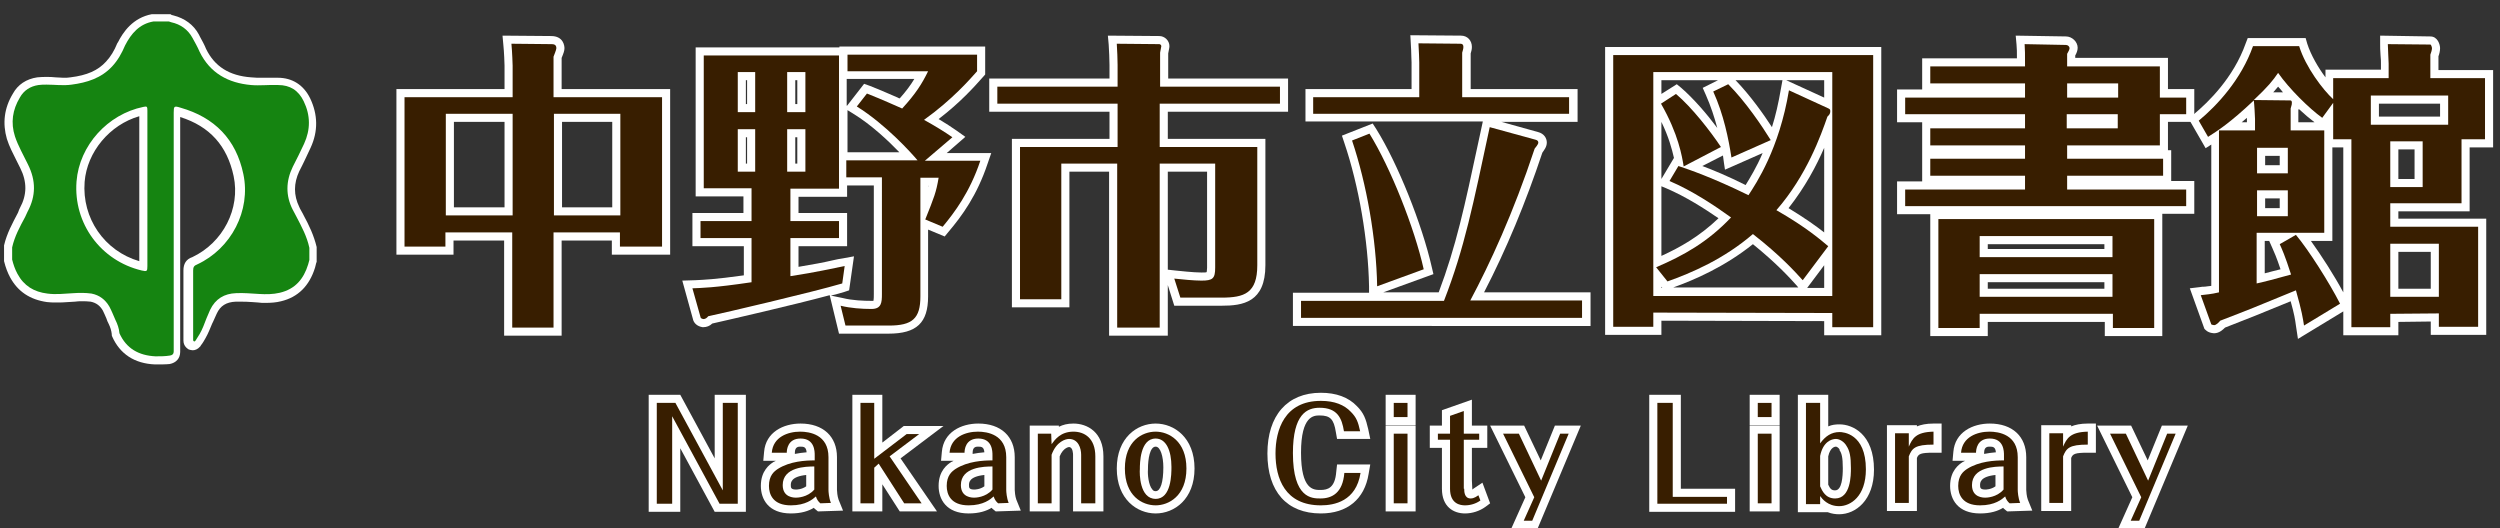 <?xml version="1.0" encoding="utf-8"?>
<!-- Generator: Adobe Illustrator 23.0.1, SVG Export Plug-In . SVG Version: 6.00 Build 0)  -->
<svg version="1.1" id="レイヤー_1" xmlns="http://www.w3.org/2000/svg" xmlns:xlink="http://www.w3.org/1999/xlink" x="0px"
	 y="0px" viewBox="0 0 617.4 130.4" style="enable-background:new 0 0 617.4 130.4;" xml:space="preserve">
<rect x="0" y="0" width="617.4" height="130.4" fill="#333333" stroke="none"/>
<style type="text/css">
	.st0{fill:#FFFFFF;}
	.st1{fill:#381E00;}
	.st2{fill:#158411;}
</style>
<path class="st0" d="M124.5,82.9V59.4H112v3.5H97.9V22h26.7v-5.8c0-0.3-0.1-3.4-0.3-5.2l-0.2-2.2l12,0.1c3.1,0,3.3,2.5,3.3,3
	c0,0.6-0.2,1.2-0.7,2.4c0,0,0,0,0,0V22h26.8v40.9h-14.4v-3.5h-12.4v23.5H124.5z M151.2,51.2V30.1h-12.4v21.1H151.2z M124.6,51.2
	V30.1h-12.5v21.1H124.6z"/>
<path class="st1" d="M163.5,24v36.9h-10.4v-3.5h-16.4v23.5h-10.2V57.4H110v3.5H99.9V24h26.7v-7.8c0-0.1-0.1-3.4-0.3-5.4l9.8,0.1
	c0.5,0,1.3,0,1.3,1c0,0.4-0.6,1.8-0.7,2.1v10C136.7,24,163.5,24,163.5,24z M126.6,53.2V28.1h-16.5v25.1H126.6z M136.8,28.1v25.1
	h16.4V28.1H136.8z"/>
<path class="st0" d="M207.2,82.4l-2.3-9.5c-8.9,2.4-24.6,6-29,7c-0.6,0.6-1.4,0.9-2.2,0.9h-0.1l-0.1,0c-1.3-0.2-2.2-1-2.4-2.1
	l-2.6-9.4l3.2-0.1c2-0.1,4.9-0.2,12-1.2v-7.2H171v-8.2h12.6v-4.1h-11.8V11.7h35.5v-0.2h36v6.9l-0.8,0.9c-1.7,1.9-5.2,5.9-10.7,10.1
	c1.7,1,3.2,2,4.5,2.9l2.1,1.5l-4.6,4h11l-0.9,2.6c-2.6,7.8-6.3,12.9-9.7,16.9l-0.9,1.1l-4.1-1.7v16.5c0,6.5-2.8,9.2-9.8,9.2H207.2z
	 M208.1,73.6c2.4,0.6,5.2,0.7,7.1,0.7c0.3,0,0.4,0,0.5,0c0.1-0.4,0.1-1.3,0.1-1.7V45.8h-6.6v2.8h-12v4h12v8.2h-12v5.1
	c3.6-0.6,6.3-1.1,8.4-1.6c0.9-0.2,1.8-0.4,2.6-0.5l2.7-0.5l-1.2,8.4l-1.2,0.4c-0.9,0.3-2.1,0.6-3.3,0.9L208.1,73.6z M229.3,46.2
	c0-0.1,0-0.2,0.1-0.3h-0.1V46.2z M196.9,40.4v-6.5h-0.5v6.5H196.9z M184.5,40.4v-6.5h-0.3v6.5H184.5z M222.1,37.6
	c-2.7-2.8-6.9-6.8-11.5-9.6l-1.3-0.8v10.4H222.1z M209.2,26.1l4.2-5.4l1.4,0.5c3.1,1.2,5.2,2.2,6.9,2.9c0.2,0.1,0.3,0.2,0.5,0.2
	c1.6-1.8,2.7-3.3,3.6-4.8h-16.7V26.1z M196.9,25.7v-5.9h-0.5v5.9H196.9z M184.5,25.7v-5.9h-0.3v5.9H184.5z"/>
<path class="st1" d="M195.2,54.6h12v4.2h-12v9.4c6.6-1,10.3-1.9,13.4-2.5L208,70c-7.5,2.2-29.3,7.3-33.1,8.1
	c-0.3,0.4-0.7,0.7-1.2,0.7c0,0-0.7-0.1-0.7-0.5l-2-7.1c2.2-0.1,5.2-0.1,14.6-1.5V58.8H173v-4.2h12.6v-8.1h-11.8V13.7h33.4v32.9h-12
	L195.2,54.6L195.2,54.6z M186.5,27.7v-9.9h-4.3v9.9H186.5z M182.2,31.9v10.5h4.3V31.9H182.2z M198.9,27.7v-9.9h-4.5v9.9H198.9z
	 M194.4,31.9v10.5h4.5V31.9H194.4z M228.4,39.7h13.7c-2.6,7.8-6.4,12.8-9.3,16.3l-4.3-1.8c2.2-5.5,2.7-6.7,3.3-10.3h-4.5v29.3
	c0,5.5-2,7.2-7.8,7.2h-10.7l-1.2-4.9c2.4,0.6,5.2,0.8,7.6,0.8c2.5,0,2.6-1.6,2.6-3.7V43.8H209v-4.2h17.6c-1.5-1.8-7.9-8.9-15-13.3
	l2.5-3.2c4.3,1.7,6.6,2.8,8.7,3.7c3.3-3.6,4.9-6.1,6.4-9.2h-19.9v-4.1h32v4.1c-1.7,1.9-6.1,7-13.1,12c2.7,1.5,5,2.9,7,4.3
	L228.4,39.7z"/>
<path class="st0" d="M273.9,82.9V42.4h-9.8v33.5h-14.2V34.3H274v-6.7h-29.7v-8.2H274V16c0-0.9-0.1-3.8-0.2-5l-0.2-2.2l12.7,0.1
	c1.3,0,2.5,1.1,2.5,2.5c0,0.2,0,0.3-0.3,1.8v6.2h29.6v8.2h-29.7v6.7h24.1v31.2c0,9.2-5.6,10-10.8,10H290l-1.6-5.1v12.5H273.9z
	 M290.2,66.8c1,0.1,4.6,0.5,6.5,0.5c0.8,0,1.1,0,1.3-0.1c0-0.2,0.1-0.5,0.1-1.1V42.4h-9.7v24.2L290.2,66.8z"/>
<path class="st1" d="M316.1,21.4v4.2h-29.7v10.7h24.1v29.2c0,6.9-3.2,8-8.8,8h-10.2l-1.5-4.7c1.8,0.2,4.9,0.5,6.7,0.5
	c2.8,0,3.4-0.5,3.4-3.2V40.4h-13.7v40.5h-10.5V40.4h-13.8v33.5h-10.2V36.3H276V25.6h-29.7v-4.2H276V16c0-1-0.1-3.9-0.2-5.2l10.5,0.1
	c0.2,0,0.5,0.2,0.5,0.5c0,0.1-0.3,1.6-0.3,1.6v8.4C286.5,21.4,316.1,21.4,316.1,21.4z"/>
<path class="st0" d="M319.3,80.5v-8.2h18.8l0-1.6c-0.2-11.2-2.5-24.8-6.1-35.4l-0.6-1.8l7.6-3l0.9,1.4c5.3,8.5,11.3,23.5,13.7,34.1
	l0.4,1.7l-12.4,4.5h13.7c4.3-11.4,6.4-21.2,9.8-37.1l1.1-5.1h-43.8V22h26.2v-6.6c0-0.7-0.1-1.7-0.1-3l-0.2-3.7l12.5,0.1
	c1.6,0,2.7,1.2,2.7,2.8c0,0.7-0.2,1.2-0.3,1.6c0,0,0,0,0,0V22h26.4v8.1h-18.8l9,2.5c1.6,0.4,2.2,1.6,2.2,2.6c0,1.1-0.7,1.9-1.1,2.5
	c-4.1,12.3-8.9,23.9-14.4,34.5h26.3v8.3H319.3z"/>
<path class="st1" d="M390.7,74.3v4.2h-69.4v-4.2h35.3c5.1-13.1,7.2-23.8,11.3-42.9l11.3,3.1c0.4,0.1,0.7,0.3,0.7,0.7
	c0,0.5-0.7,1.2-0.9,1.5c-5.3,16-11.1,28.5-15.9,37.5h27.6V74.3z M387.5,24v4.1h-63.2V24h26.2v-8.6c0-1.1-0.1-2.6-0.2-4.7l10.4,0.1
	c0.5,0,0.7,0.3,0.7,0.8s-0.2,1-0.3,1.4v11H387.5z M338.2,33c5.2,8.4,11.1,23.2,13.4,33.5l-11.5,4.2c-0.2-11.7-2.6-25.3-6.2-36
	L338.2,33z"/>
<path class="st0" d="M450.5,82.8v-3.5l-40.2-0.1v3.5h-13.9V11.6h68.2v71.2H450.5z M450.5,71.1v-5.6l-4.2,5.6H450.5z M444.2,71.1
	l-0.5-0.6c-1.8-2-5-5.5-10.8-10.2c-7,5.6-14.4,8.8-19.7,10.7H444.2z M410.5,71.1l-0.2-0.3v0.3H410.5z M410.3,63.2
	c4.6-2.1,9.4-4.8,14.1-9.3c-3.5-2.4-8-5.3-12.9-7.4l-1.2-0.5V63.2z M441.7,51.4c4.1,2.5,6.9,4.5,8.8,6V36.5
	C448.6,40.9,445.8,46.2,441.7,51.4z M420.4,41c2.7,1,6.3,2.5,10.7,4.7c1.1-1.8,2.7-4.4,4.2-7.9l-9.3,4.1c0,0-0.5-3.2-0.5-3.5
	L420.4,41z M410.3,44.2l3.1-5.2c-0.5-2.2-1.3-5.2-3.1-8.9V44.2z M415.2,21.7c3,2.6,6.3,6.4,8.9,9.9c-0.7-2.6-1.6-5.4-2.8-8.1
	l-0.8-1.8l3.8-1.9h-14v3.4l3.8-2.4L415.2,21.7z M428.6,19.8c3.6,3.7,7,8.5,9,11.6c0.9-2.8,1.6-5.9,2.2-9.4l0.4-2.2H428.6z
	 M450.5,24.1v-4.3h-9.4L450.5,24.1z"/>
<path class="st1" d="M408.3,77.2v3.5h-9.9V13.6h64.2v67.2h-10.1v-3.5L408.3,77.2L408.3,77.2z M452.5,73.1V17.8h-44.2v55.3H452.5z
	 M409,66c6.8-2.9,12.7-6.2,18.5-12.3c-4.3-3.1-9.6-6.6-15.2-9l2.2-3.7c2.7,0.9,8.3,2.8,17.3,7.2c1.9-2.9,7.6-11.4,10-25.9l9.8,4.5
	c0.4,0.2,0.4,0.4,0.4,0.7c0,0.7-0.4,1-0.7,1.3c-1.6,4.6-5.1,14.5-12.6,23.1c7.5,4.3,11,7.4,12.8,8.9l-6.3,8.4
	c-1.9-2.1-5.5-6.1-12.3-11.4c-7.2,6.2-15.2,9.6-21.1,11.7L409,66z M413.9,23.2c4,3.4,8.5,9.2,11.1,13.1l-9.2,4.8
	c-0.4-2.5-1.3-8-5.6-15.5L413.9,23.2z M426.8,20.8c4.3,4.3,8.4,10.4,10.5,13.8l-9.7,4.3c-0.7-4.5-1.9-10.6-4.5-16.3L426.8,20.8z"/>
<path class="st0" d="M519.8,83v-3.5h-28.9V83h-14.2V52.9h-8.2v-8.1h6.2V30.2h-6.2v-8.1h6.2v-7.7h23.4c0-1.6,0-2.4-0.1-3.4l-0.2-2.2
	l12.4,0.2c1.5,0,2.9,1.3,2.9,2.8c0,0.7-0.3,1.4-0.6,1.9v0.6h22.9v7.7h6.5v8.1h-6.5v7h0.8v7.6h5.7v8.1H534V83H519.8z M519.7,71.3
	v-1.6h-28.8v1.6H519.7z M519.7,61.5v-1.2h-28.8v1.2H519.7z"/>
<path class="st1" d="M539.9,24.1v4.1h-6.5v7.7h-22.9v3.3h23.7v4.2h-23.7v3.4h29.4v4.1h-69.4v-4.1h29.6v-3.4h-23.4v-4.2h23.4v-3.3
	h-23.4v-4.2h23.4v-3.5h-29.6v-4.1h29.6v-3.5h-23.4v-4.2h23.4c0-3.2,0-4.1-0.1-5.5l10.2,0.2c0.5,0,0.9,0.4,0.9,0.8s-0.4,1-0.6,1.4
	v3.1h22.9v7.7C533.4,24.1,539.9,24.1,539.9,24.1z M488.9,77.5V81h-10.2V54.1H532V81h-10.2v-3.5H488.9z M521.7,63.5v-5.2h-32.8v5.2
	H521.7z M521.7,73.3v-5.6h-32.8v5.6H521.7z M523.1,24.1v-3.5h-12.6v3.5H523.1z M510.4,28.2v3.5H523v-3.5H510.4z"/>
<path class="st0" d="M567,80.4c-0.2-1.5-0.4-2.8-1.3-6c-8,3.3-9.8,4-16.2,6.5c-0.6,0.6-1.5,1.4-2.7,1.4c0,0-1.3,0-2.1-0.8l-0.3-0.3
	l-3.6-10l2.5-0.3c0.4-0.1,0.8-0.1,1.2-0.1c0.5-0.1,1-0.1,1.6-0.2V35.7l-1.4,0.9l-4.2-7.3l1.3-1.1c3.5-2.9,9.8-9,12.8-17.5l0.5-1.3
	h14.3l0.4,1.4c0.9,2.8,2.7,5.9,4.5,8.3v-1.9h13.7v-1.6c0-0.3,0-1.1-0.1-1.9c-0.1-1.1-0.1-2.3-0.1-2.9v-2L600.2,9
	c1.8,0,2.4,2,2.4,2.9c0,0.7-0.2,1.5-0.4,2v3.4h13.5v19.1h-5.8v15.8h-17.6V54H614v28.7h-13.7v-3.3l-8,0.1v3.3h-13.6v-5.9l-11.2,6.8
	L567,80.4z M570.7,59.5c2.6,3.6,5.8,8.6,8,12.7V36.4H576v23.1H570.7z M600.3,71.3v-9.1h-8v9.1H600.3z M559.3,67.5
	c1.2-0.3,2.6-0.7,3.9-1c-1-3-1.6-4.3-2-5.2l-0.8-1.8h-1.1V67.5z M563,51.4V49h-3.6v2.4H563z M596.3,44.2v-7.3h-4v7.3H596.3z
	 M563,40.8v-2.3h-3.6v2.3H563z M571.6,30.2c-1.2-0.9-2.5-2-3.9-3.3c0,0.1,0,0.2-0.1,0.2v3.1H571.6z M554.9,30.2v-0.8
	c0-0.1,0-0.2,0-0.3c-0.5,0.4-0.9,0.8-1.3,1.1H554.9z M602.6,28.8v-3.2h-15.1v3.2H602.6z M563.8,22.8c-0.4-0.5-0.8-1-1.2-1.4
	c-0.4,0.5-0.8,0.9-1.2,1.4L563.8,22.8z"/>
<path class="st1" d="M590.3,77.5v3.3h-9.6V34.4h-4.5v-9l-2.7,3.7c-3.2-2.3-8.1-7.1-10.9-11.1c-1.3,1.9-2.4,3.3-6,6.7l9,0.1
	c0.4,0,0.4,0.4,0.4,0.6c0,0.3,0,0.4-0.3,1.4v5.4h8.3v25.3h-16.7V70c0.7-0.1,5.7-1.4,8.5-2.2c-1.5-4.7-2.3-6.4-2.8-7.5l4-2.3
	c3.1,3.7,8.2,11.7,10.9,17l-8.9,5.4c-0.3-1.9-0.5-3.4-2-8.7c-10.2,4.2-11.4,4.7-18.7,7.5c-0.3,0.4-1,1.1-1.5,1.1
	c-0.1,0-0.6-0.1-0.7-0.2l-2.6-7.2c1.5-0.2,2.4-0.2,4.5-0.7v-40h8.9v-2.8c0-0.7-0.2-4-0.3-4.6c-5.9,5.6-9.1,7.6-11.3,9l-2.3-4
	c4.6-3.8,10.5-10.2,13.4-18.4h11.4c1.6,5.2,5.9,10.8,8.4,13.1v-5.2h13.7v-3.6c0-0.7-0.2-3.8-0.2-4.8l10.5,0.1c0.2,0,0.4,0.7,0.4,0.9
	c0,0.4-0.2,1.1-0.4,1.6v5.8h13.5v15.1h-5.8v15.8h-17.6V56H612v24.7h-9.7v-3.3L590.3,77.5L590.3,77.5z M557.4,42.8h7.6v-6.3h-7.6
	V42.8z M565,47h-7.6v6.4h7.6V47z M585.5,30.8h19.1v-7.2h-19.1V30.8z M598.3,34.9h-8v11.3h8V34.9z M602.3,73.3V60.2h-12v13.1H602.3z"
	/>
<polygon class="st0" points="176.5,126.4 168,110.7 168,126.4 160.2,126.4 160.2,97.5 168,97.5 176.5,113.2 176.5,97.5 184.2,97.5 
	184.2,126.4 "/>
<path class="st1" d="M162.3,99.5h4.5l11.7,21.6V99.5h3.7v24.9h-4.5L166,102.8v21.6h-3.8V99.5H162.3z"/>
<path class="st0" d="M195.3,126.8c-5.5,0-7.4-3.5-7.4-6.8c0-3.8,2.2-5.3,3.1-5.9c0.2-0.1,0.4-0.2,0.6-0.3h-3.1l0.2-2.2
	c0.4-4.9,4.8-7,9-7c5.6,0,9,3.2,9,8.3v8.1c0,0.3,0.1,1.6,0.4,2.4l1.1,2.7l-6.2,0.2l-0.6-0.5c-0.1-0.1-0.3-0.2-0.4-0.4
	C199.7,126.2,197.9,126.8,195.3,126.8z M199.1,117.3c-3.8,0.4-3.8,1.9-3.8,2.5c0,0.6,0,1.1,1.3,1.1c0.1,0,1.4,0,2.5-0.8V117.3z
	 M197.7,110.3c-0.5,0-1.4,0-1.4,1.5v0.3c0.9-0.2,1.9-0.3,2.9-0.4C199.1,110.4,198.5,110.3,197.7,110.3z"/>
<path class="st1" d="M202.6,124.3c-0.5-0.4-0.9-1-1.1-1.7c-0.8,0.7-2.5,2.2-6.2,2.2c-4.4,0-5.4-2.7-5.4-4.8c0-2.6,1.3-3.6,2.2-4.2
	c3-1.9,6.8-2.1,9.1-2.1v-1.3c0-0.9,0-4.1-3.5-4.1c-3.2,0-3.4,2.8-3.4,3.5h-3.7c0.3-3.9,4-5.2,7-5.2c2.3,0,7,0.7,7,6.3v8.1
	c0,0.4,0.1,2,0.6,3.2L202.6,124.3L202.6,124.3z M201.1,115.2c-2,0-7.8,0.1-7.8,4.6c0,3.1,2.8,3.1,3.3,3.1c0.2,0,2.8,0,4.5-2V115.2z"
	/>
<polygon class="st0" points="222.2,126.3 217.9,119.6 217.9,126.3 210.5,126.3 210.5,97.5 217.9,97.5 217.9,109.3 223.2,105.2 
	233,105.2 222.4,113.2 231.4,126.3 "/>
<path class="st1" d="M219.7,112.7l7.9,11.6h-4.3l-6.3-9.8l-1.1,1v8.8h-3.4V99.5h3.4v13.8l8-6.1h3.1L219.7,112.7z"/>
<path class="st0" d="M239.2,126.8c-5.5,0-7.4-3.5-7.4-6.8c0-3.8,2.2-5.3,3.1-5.9c0.2-0.1,0.4-0.2,0.6-0.3h-3.1l0.2-2.2
	c0.4-4.9,4.8-7,9-7c5.6,0,9,3.2,9,8.3v8.1c0,0.3,0.1,1.6,0.4,2.4l1.1,2.7l-6.2,0.2l-0.6-0.5c-0.1-0.1-0.3-0.2-0.4-0.4
	C243.6,126.2,241.8,126.8,239.2,126.8z M243.1,117.3c-3.8,0.4-3.8,1.9-3.8,2.5c0,0.6,0,1.1,1.3,1.1c0.1,0,1.4,0,2.5-0.8V117.3z
	 M241.6,110.3c-0.5,0-1.4,0-1.4,1.5v0.3c0.9-0.2,1.9-0.3,2.9-0.4C243,110.4,242.4,110.3,241.6,110.3z"/>
<path class="st1" d="M246.5,124.3c-0.5-0.4-0.9-1-1.1-1.7c-0.8,0.7-2.5,2.2-6.2,2.2c-4.4,0-5.4-2.7-5.4-4.8c0-2.6,1.3-3.6,2.2-4.2
	c3-1.9,6.8-2.1,9.1-2.1v-1.3c0-0.9,0-4.1-3.5-4.1c-3.2,0-3.4,2.8-3.4,3.5h-3.7c0.3-3.9,4-5.2,7-5.2c2.3,0,7,0.7,7,6.3v8.1
	c0,0.4,0.1,2,0.6,3.2L246.5,124.3L246.5,124.3z M245.1,115.2c-2,0-7.8,0.1-7.8,4.6c0,3.1,2.8,3.1,3.3,3.1c0.2,0,2.8,0,4.5-2V115.2z"
	/>
<path class="st0" d="M265,126.3v-14c0-0.1,0-1.9-1-1.9c0,0-1.4,0.1-2.3,2.3v13.6h-7.4v-21.2h7.2l0,0.3c1-0.5,2.1-0.8,3.6-0.8
	c3.4,0,7.4,2.1,7.4,8.1v13.6H265z"/>
<path class="st1" d="M267,112.3c0-1.6-0.7-3.9-3-3.9c-0.8,0-3.1,0.6-4.3,3.9v12h-3.4v-17.2h3.3l0.1,2.6c0.8-1.1,2.2-3.1,5.4-3.1
	c2.7,0,5.4,1.6,5.4,6.1v11.6H267V112.3z"/>
<path class="st0" d="M285.4,126.8c-4.6,0-9.6-3.5-9.6-11.1c0-7.6,5-11.1,9.6-11.1s9.6,3.5,9.6,11.1C295,123.3,290,126.8,285.4,126.8
	z M285.4,110.3c-1.4,0-1.9,3-1.9,5.5v0.1l0,0.1c-0.1,1,0.1,3.8,1.1,4.9c0.2,0.3,0.5,0.4,0.8,0.4c1.2,0,1.9-2.2,1.9-5.9
	C287.3,112.8,286.6,110.3,285.4,110.3z"/>
<path class="st1" d="M285.4,124.8c-3.3,0-7.6-2.3-7.6-9.1s4.3-9.1,7.6-9.1c3.2,0,7.6,2.3,7.6,9.1S288.6,124.8,285.4,124.8z
	 M285.4,123.2c3.9,0,3.9-6.2,3.9-7.9c0-4-1.3-7-3.9-7c-3.9,0-3.9,6.3-3.9,7.5C281.4,116.9,281.4,123.2,285.4,123.2z"/>
<path class="st0" d="M326.2,126.8c-8.4,0-13.2-5.4-13.2-14.8c0-9.4,4.9-15,13.2-15c3.8,0,6.8,1.1,8.9,3.3c1.7,1.7,2.2,3.1,2.8,5.7
	l0.5,2.4h-8.2l-0.3-1.7c-0.5-3.2-1.4-4.1-4-4.1c-1.4,0-4.6,0-4.6,9.2s3.1,9.2,4.8,9.2c1.8,0,3.6-0.5,3.9-4.5l0.2-1.8l8.2,0l-0.4,2.3
	C337,123.3,332.7,126.8,326.2,126.8z"/>
<path class="st1" d="M336,116.8c-1.1,7-6.5,8-9.8,8c-8.9,0-11.2-6.7-11.2-12.8c0-5.8,2.2-13,11.2-13c3.4,0,5.8,1,7.4,2.7
	c1.4,1.4,1.8,2.5,2.3,4.8h-4c-0.5-3.2-1.6-5.8-6-5.8c-3.1,0-6.6,1.5-6.6,11.2c0,11.2,4.7,11.2,6.8,11.2c2.9,0,5.5-1.4,5.9-6.3
	L336,116.8L336,116.8z"/>
<path class="st0" d="M342.2,126.3v-21.2h7.4v21.2H342.2z M342.2,105v-7.5h7.4v7.5H342.2z"/>
<path class="st1" d="M344.2,99.5h3.4v3.5h-3.4V99.5z M344.2,107.1h3.4v17.2h-3.4V107.1z"/>
<path class="st0" d="M361.8,126.8c-2.8,0-5.7-1.6-5.7-6.1v-10.1h-3v-5.5h3v-3.8l7.4-2.6v6.4h3.8v5.5h-3.8v8.1l0.1,2
	c0,0.1,0,0.1,0,0.2c0.1-0.1,0.4-0.3,0.4-0.3l2.1-1.4l1.9,5.1l-1.2,0.9C365.4,126.2,363.6,126.8,361.8,126.8z"/>
<path class="st1" d="M361.6,120.7c0,0.6,0,2.4,1.6,2.4c0.9,0,1.6-0.6,1.9-0.8l0.5,1.3c-1.1,0.8-2.5,1.2-3.8,1.2
	c-1.1,0-3.7-0.3-3.7-4.1v-12.1h-3v-1.5h3v-4.4l3.4-1.2v5.6h3.8v1.5h-3.8v12.1H361.6z"/>
<polygon class="st0" points="373.2,130.6 376.7,122.8 368,105.1 376.4,105.1 380.5,113.7 384,105.1 390.4,105.1 379.7,130.6 "/>
<path class="st1" d="M378.9,122.8l-7.7-15.7h3.9l5.5,11.6l4.7-11.6h2.1l-9,21.5h-2.1L378.9,122.8z"/>
<polygon class="st0" points="407.3,126.4 407.3,97.5 415.1,97.5 415.1,120.7 428.5,120.7 428.5,126.4 "/>
<path class="st1" d="M413.1,122.7h13.4v1.7h-17.2V99.5h3.8L413.1,122.7L413.1,122.7z"/>
<path class="st0" d="M432.1,126.3v-21.2h7.4v21.2H432.1z M432.1,105v-7.5h7.4v7.5H432.1z"/>
<path class="st1" d="M434.1,99.5h3.4v3.5h-3.4V99.5z M434.1,107.1h3.4v17.2h-3.4V107.1z"/>
<path class="st0" d="M454.2,127c-0.8,0-1.8-0.1-2.8-0.5H444v-29h7.5v7.8c0.9-0.4,1.8-0.5,2.8-0.5c3.2,0,8.5,2.4,8.5,11.2
	C462.8,123.5,458.3,127,454.2,127z M451.5,119.7c0.5,1.1,0.9,1.4,1.7,1.4c1.7,0,1.9-3.4,1.9-5.5c0-2.7-0.3-3.7-0.8-4.4l0-0.1l0-0.1
	c-0.2-0.4-0.7-0.7-0.9-0.7c-0.2,0-1.4,0.1-1.9,2.4V119.7z"/>
<path class="st1" d="M449.5,99.5v10c1.3-1.8,2.8-2.8,4.8-2.8c0.8,0,6.5,0.3,6.5,9.2c0,6.7-3.8,9.1-6.6,9.1c-2.8,0-4.2-1.8-4.7-2.5v2
	H446v-25C446,99.5,449.5,99.5,449.5,99.5z M449.5,120.1c0.5,1.1,1.3,3,3.7,3c3.9,0,3.9-5.8,3.9-7.5c0-2.9-0.3-4.3-1.1-5.5
	c-0.5-0.9-1.6-1.7-2.6-1.7c-1.1,0-3.2,0.7-3.9,4.2V120.1z"/>
<path class="st0" d="M466,126.2V105h7.4v0.3c1-0.4,2.3-0.7,4.1-0.7l2,0v7.2h-2c-3.2,0-3.7,0.3-4.1,1.3v13.1H466z"/>
<path class="st1" d="M477.5,109.8c-4.6,0-5.3,0.9-6.1,2.9v11.5H468V107h3.4v3.3c0.9-2,1.7-3.6,6.1-3.7V109.8z"/>
<path class="st0" d="M489,126.8c-5.5,0-7.4-3.5-7.4-6.8c0-3.8,2.2-5.3,3.1-5.9c0.2-0.1,0.4-0.2,0.6-0.3h-3.1l0.2-2.2
	c0.4-4.9,4.8-7,9-7c5.6,0,9,3.2,9,8.3v8.1c0,0.3,0.1,1.6,0.4,2.4l1.1,2.7l-6.2,0.2l-0.6-0.5c-0.1-0.1-0.3-0.2-0.4-0.4
	C493.4,126.2,491.6,126.8,489,126.8z M492.8,117.3c-3.8,0.4-3.8,1.9-3.8,2.5c0,0.6,0,1.1,1.3,1.1c0.1,0,1.4,0,2.5-0.8V117.3z
	 M491.4,110.3c-0.5,0-1.4,0-1.4,1.5v0.3c0.9-0.2,1.9-0.3,2.9-0.4C492.8,110.4,492.2,110.3,491.4,110.3z"/>
<path class="st1" d="M496.3,124.3c-0.5-0.4-0.9-1-1.1-1.7c-0.8,0.7-2.5,2.2-6.2,2.2c-4.4,0-5.4-2.7-5.4-4.8c0-2.6,1.3-3.6,2.2-4.2
	c3-1.9,6.8-2.1,9.1-2.1v-1.3c0-0.9,0-4.1-3.5-4.1c-3.2,0-3.4,2.8-3.4,3.5h-3.7c0.3-3.9,4-5.2,7-5.2c2.3,0,7,0.7,7,6.3v8.1
	c0,0.4,0.1,2,0.6,3.2L496.3,124.3L496.3,124.3z M494.8,115.2c-2,0-7.8,0.1-7.8,4.6c0,3.1,2.8,3.1,3.3,3.1c0.2,0,2.8,0,4.5-2V115.2z"
	/>
<path class="st0" d="M504.1,126.2V105h7.4v0.3c1-0.4,2.3-0.7,4.1-0.7l2,0v7.2h-2c-3.2,0-3.7,0.3-4.1,1.3v13.1H504.1z"/>
<path class="st1" d="M515.6,109.8c-4.6,0-5.3,0.9-6.1,2.9v11.5h-3.4V107h3.4v3.3c0.9-2,1.7-3.6,6.1-3.7V109.8z"/>
<polygon class="st0" points="523.1,130.6 526.6,122.8 517.9,105.1 526.3,105.1 530.4,113.7 533.9,105.1 540.3,105.1 529.6,130.6 "/>
<path class="st1" d="M528.8,122.8l-7.7-15.7h3.9l5.5,11.6l4.7-11.6h2.1l-9,21.5h-2.1L528.8,122.8z"/>
<path class="st0" d="M38.3,90c-5.1-0.2-8.7-2.6-10.6-6.9l-0.1-0.3l0-0.3c-0.1-0.8-0.3-1.6-0.8-2.6c-0.2-0.4-0.4-0.8-0.5-1.2
	c-0.3-0.7-0.6-1.4-0.9-2c-0.7-1.2-1.6-1.9-3-2.2c-0.7-0.1-1.5-0.1-2.2-0.1c-0.6,0-1.1,0-1.7,0.1c-0.6,0-1.1,0.1-1.7,0.1
	c-0.9,0.1-1.9,0.1-2.9,0.1c-0.8,0-1.6,0-2.3-0.1C7.4,74,4.4,72,2.5,68.5c-0.6-1.1-1.1-2.4-1.5-4L1,64.3v-3.5l0-0.2
	c0.7-3,2.1-5.5,3.4-8c0.1-0.1,0.1-0.3,0.2-0.5c0.1-0.3,0.2-0.5,0.3-0.7c1.8-3.3,1.8-6.5,0.1-9.9c-0.3-0.7-0.7-1.3-1-2
	c-0.8-1.6-1.7-3.3-2.3-5.2C0.6,30.5,1,26.7,3.2,23.1c1.2-2.2,3.3-3.6,6-4c0.9-0.1,1.6-0.1,2.3-0.1c0.7,0,1.5,0,2.2,0.1
	c0.6,0,1.3,0.1,1.9,0.1c0.7,0,1.3,0,1.8-0.1c4.1-0.5,6.8-1.7,8.8-3.9c1.1-1.2,2-2.6,2.8-4.6l0.1-0.1c1.3-2.6,3.7-6.1,8.4-7l0.2,0
	h4.4l0.3,0.2c0.1,0,0.3,0.1,0.4,0.1c2.8,0.7,5,2.3,6.3,4.7l0.3,0.6c0.5,0.9,1.1,2,1.5,3c2.1,4.3,5.7,6.6,11.1,7c0.5,0,1,0.1,1.5,0.1
	c0.6,0,1.2,0,1.9,0c0.7,0,1.4,0,2.1,0c0.4,0,0.7,0,1.1,0c0,0,0,0,0,0c3.6,0,6.4,1.8,8,5.1c1.9,4,2,8.1,0.1,12.2
	c-0.9,1.9-1.8,3.9-2.8,5.8c-1.4,3-1.4,5.9,0,8.8c0.1,0.3,0.3,0.6,0.4,0.8c0.2,0.3,0.3,0.6,0.5,0.9l0.2,0.4c1.3,2.4,2.5,4.9,3.2,7.8
	l0,0.2v3.5l-0.1,0.2c-0.1,0.5-0.2,0.9-0.3,1.2c-1.4,4.5-4.2,7.3-8.4,8.3c-1.2,0.3-2.4,0.4-3.9,0.4c-0.6,0-1.2,0-1.8-0.1
	c-0.5,0-0.9-0.1-1.4-0.1c-1.1-0.1-2.1-0.1-3.1-0.1c-0.3,0-0.7,0-1,0c-2.3,0.1-3.8,1-4.7,3l-0.9,2l-0.2,0.4c-0.5,1.2-1,2.5-1.7,3.7
	c-0.3,0.5-0.6,1.1-1.1,1.7l-0.1,0.2l-0.1,0.1c-0.6,0.7-1.3,0.9-1.8,0.9c-0.3,0-0.7-0.1-1-0.2c-0.3-0.2-1.3-0.8-1.3-2.2V66.8
	c0-1.7,0.7-2.8,2.2-3.3c7.6-3.6,11.9-12,10.2-20c-1.6-7.5-5.9-12.3-13.2-14.6v58c0,1.6-1,2.7-2.6,3C41,90,39.7,90,38.3,90L38.3,90z
	 M34.4,28.7c-7.3,2.1-12.9,8.8-13.5,16.2c-0.7,9,4.9,17.1,13.5,19.6V28.7z"/>
<path class="st2" d="M37.9,5.3c1.3,0,2.6,0,3.8,0c0.2,0.1,0.4,0.1,0.6,0.2c2.3,0.5,4.1,1.8,5.2,3.8c0.6,1.1,1.3,2.3,1.8,3.5
	c2.6,5.3,7.1,7.7,12.7,8.2c2.2,0.2,4.4-0.1,6.7,0c2.9,0,5,1.3,6.3,4c1.7,3.5,1.7,7,0.1,10.5c-0.9,1.9-1.8,3.8-2.8,5.7
	c-1.7,3.5-1.8,7.1,0,10.6c0.3,0.6,0.6,1.1,0.9,1.7c1.3,2.5,2.6,4.9,3.2,7.7c0,1,0,2,0,3c-0.1,0.4-0.2,0.8-0.3,1.1
	c-1.1,3.6-3.2,6.1-7,7c-1.7,0.4-3.4,0.4-5.1,0.3c-1.9-0.1-3.8-0.3-5.7-0.2c-2.9,0.1-5.1,1.4-6.4,4.1c-0.3,0.7-0.6,1.4-0.9,2.1
	c-0.5,1.3-1,2.7-1.7,3.9c-0.3,0.5-0.6,1-1,1.6c-0.1,0.1-0.2,0.3-0.4,0.2c-0.2-0.1-0.2-0.3-0.2-0.4s0-0.3,0-0.4c0-5.6,0-11.1,0-16.7
	c0-0.8,0.2-1.2,1-1.5C57.1,61.4,62,52,60.1,43c-1.8-8.6-7.1-14-15.5-16.4c-1.6-0.5-1.7-0.4-1.7,1.2c0,19.3,0,38.7,0,58
	c0,0.3,0,0.7,0,1c0,0.6-0.3,0.9-0.9,1C40.8,88,39.6,88,38.4,88c-4.1-0.2-7.2-1.9-8.9-5.7c-0.1-1.2-0.5-2.3-1-3.3
	c-0.5-1.1-0.9-2.2-1.5-3.3c-1-1.7-2.4-2.8-4.4-3.2c-1.5-0.2-2.9-0.2-4.4-0.1c-2.2,0.1-4.3,0.4-6.5,0.1c-3.3-0.4-5.8-1.9-7.4-4.9
	c-0.6-1.1-1-2.3-1.3-3.5c0-1,0-2,0-3c0.6-2.7,1.9-5.1,3.2-7.5c0.2-0.4,0.4-0.9,0.6-1.3c2.1-3.9,2.1-7.7,0.1-11.7
	c-1.1-2.3-2.4-4.5-3.2-6.9c-1.1-3.4-0.6-6.6,1.2-9.6c1-1.8,2.6-2.8,4.6-3.1c0.7-0.1,1.3-0.1,2-0.1c2.1,0,4.1,0.3,6.2,0
	c3.8-0.5,7.3-1.6,10-4.5c1.4-1.5,2.4-3.3,3.2-5.2C32.4,8.3,34.4,5.9,37.9,5.3z M36.4,46.6c0-6.4,0-12.9,0-19.3c0-1-0.1-1.1-1-0.9
	c-8.8,1.8-15.8,9.5-16.5,18.4c-0.8,10.4,6,19.6,16.1,22c1.3,0.3,1.4,0.2,1.4-1.1C36.4,59.3,36.4,53,36.4,46.6z"/>
</svg>
